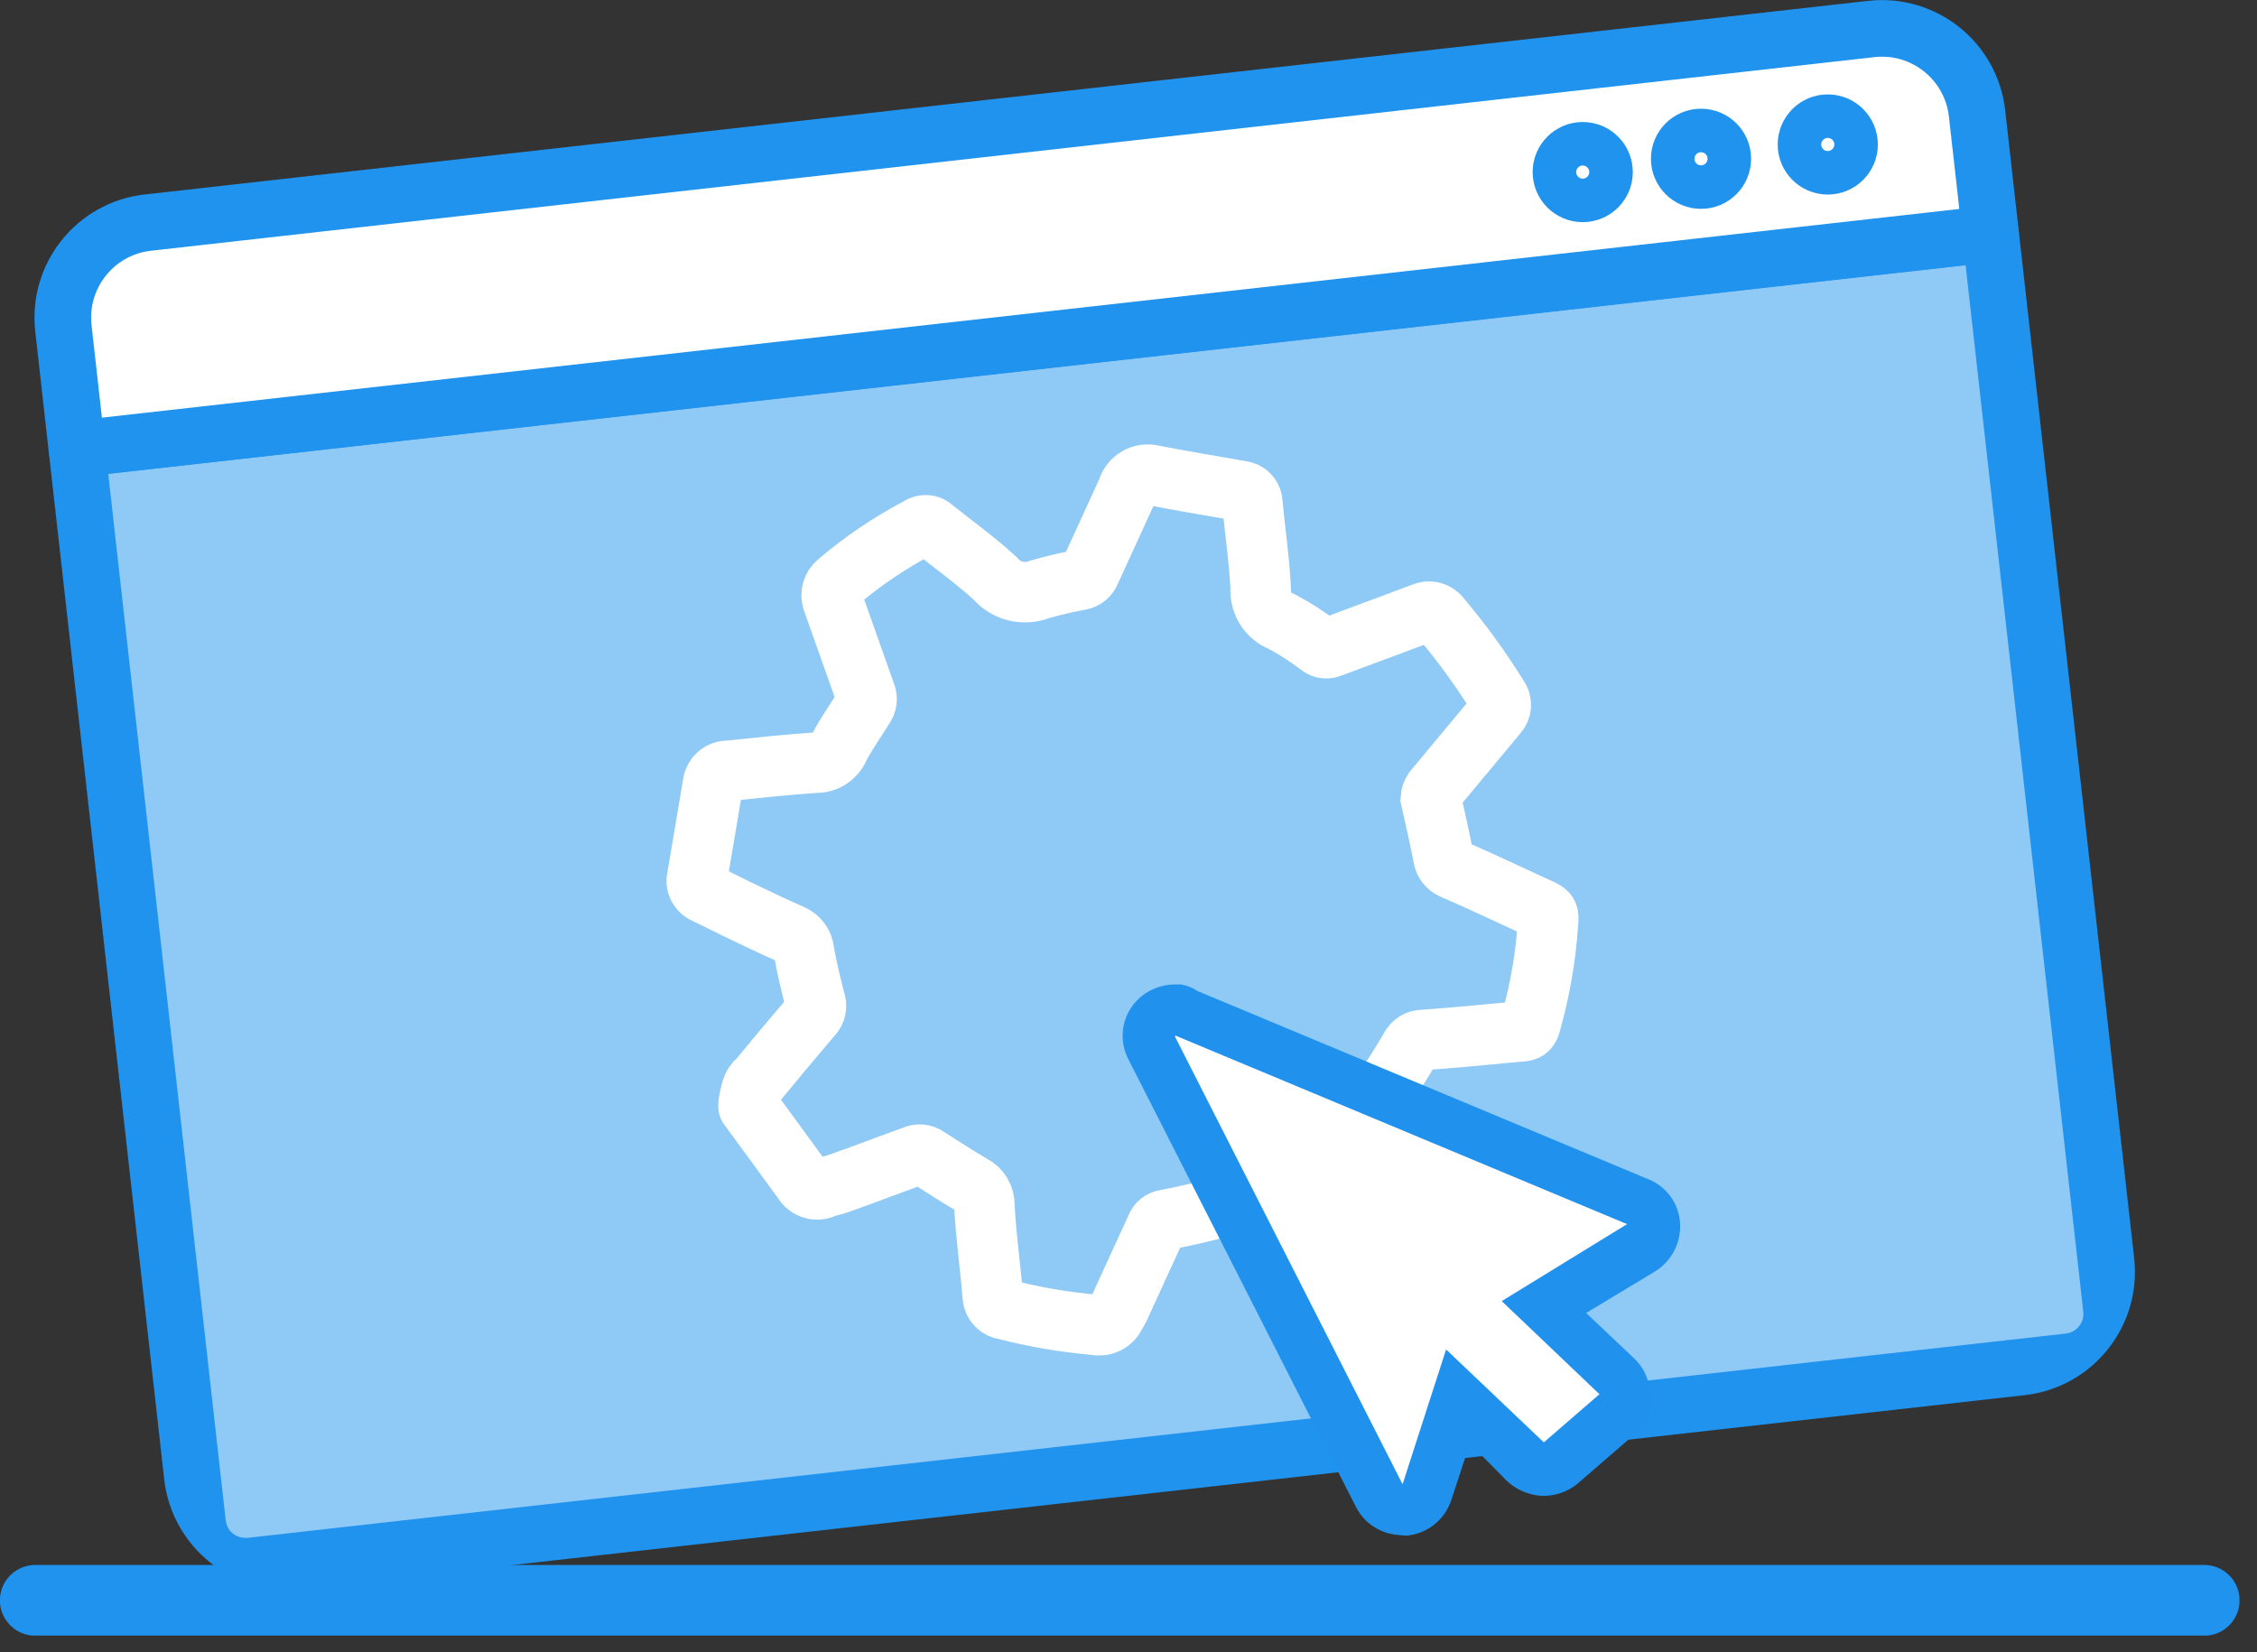 <svg width="112" height="82" viewBox="0 0 112 82" fill="none" xmlns="http://www.w3.org/2000/svg">
<rect x="0" y="0" width="112" height="82" fill="#333333" stroke="none"/>
<g clip-path="url(#clip0_1_177)">
<path d="M109.38 79.42H1.75" stroke="#2093EE" stroke-width="3.51" stroke-miterlimit="10" stroke-linecap="round"/>
<path d="M92.858 1.439L7.336 11.047C4.729 11.339 2.853 13.69 3.146 16.297L9.545 73.259C9.838 75.866 12.189 77.742 14.796 77.449L100.318 67.841C102.925 67.548 104.801 65.197 104.508 62.59L98.108 5.629C97.815 3.022 95.465 1.146 92.858 1.439Z" fill="white" stroke="#2093EE" stroke-width="2.81" stroke-miterlimit="10" stroke-linecap="round"/>
<path d="M12.17 77.02C11.32 77.02 10.6 76.38 10.51 75.53L4.59 22.89L98.16 12.38L104.07 65.02C104.12 65.46 103.99 65.9 103.71 66.25C103.43 66.6 103.03 66.82 102.59 66.87L12.35 77.01C12.29 77.01 12.22 77.02 12.16 77.02H12.17Z" fill="#8FC9F6"/>
<path d="M97.54 13.16L103.38 65.1C103.44 65.63 103.05 66.12 102.52 66.18L12.28 76.32C12.28 76.32 12.21 76.32 12.17 76.32C11.67 76.32 11.26 75.95 11.2 75.45L5.37 23.51L97.54 13.15M98.78 11.61L3.82 22.28L9.81 75.62C9.95 76.83 10.98 77.73 12.17 77.73C12.26 77.73 12.35 77.73 12.44 77.71L102.68 67.57C103.98 67.42 104.92 66.25 104.78 64.94L98.79 11.6L98.78 11.61Z" fill="#2093EE"/>
<path d="M3.82 22.28L98.78 11.61" stroke="#2093EE" stroke-width="2.81" stroke-miterlimit="10" stroke-linecap="round"/>
<path d="M90.7 8.25C91.296 8.25 91.78 7.766 91.78 7.17C91.78 6.574 91.296 6.09 90.7 6.09C90.103 6.09 89.62 6.574 89.62 7.17C89.62 7.766 90.103 8.25 90.7 8.25Z" stroke="#2093EE" stroke-width="2.81" stroke-miterlimit="10" stroke-linecap="round"/>
<path d="M84.41 8.96C85.007 8.96 85.49 8.477 85.49 7.88C85.49 7.284 85.007 6.8 84.41 6.8C83.814 6.8 83.33 7.284 83.33 7.88C83.33 8.477 83.814 8.96 84.41 8.96Z" stroke="#2093EE" stroke-width="2.81" stroke-miterlimit="10" stroke-linecap="round"/>
<path d="M78.54 9.62C79.136 9.62 79.62 9.136 79.62 8.54C79.62 7.943 79.136 7.46 78.54 7.46C77.944 7.46 77.46 7.943 77.46 8.54C77.46 9.136 77.944 9.62 78.54 9.62Z" stroke="#2093EE" stroke-width="2.81" stroke-miterlimit="10" stroke-linecap="round"/>
<path d="M37.45 53.8C38.37 52.68 39.34 51.52 40.28 50.42C40.49 50.22 40.55 49.91 40.44 49.64C40.23 48.82 40.03 48.01 39.89 47.17C39.85 46.84 39.64 46.55 39.33 46.4C38.57 46.07 37.84 45.72 37.06 45.35C36.28 44.98 35.69 44.67 35.01 44.35C34.68 44.22 34.5 43.87 34.6 43.53L35.38 38.9C35.43 38.51 35.77 38.23 36.16 38.25C37.6 38.1 39.04 37.95 40.46 37.85C40.97 37.87 41.44 37.57 41.64 37.1C41.99 36.41 42.46 35.77 42.87 35.1C43.01 34.91 43.05 34.65 42.95 34.43L41.31 29.8C41.2 29.48 41.3 29.13 41.56 28.91C42.8 27.85 44.15 26.94 45.59 26.18C45.82 26.01 46.14 26.03 46.33 26.24C47.35 27.05 48.43 27.83 49.38 28.7C49.92 29.34 50.81 29.56 51.59 29.25C52.25 29.06 52.92 28.9 53.6 28.78C53.83 28.74 54.02 28.58 54.1 28.36L55.95 24.32C56.1 23.77 56.67 23.44 57.22 23.59C58.69 23.87 60.15 24.12 61.61 24.37C61.92 24.41 62.15 24.67 62.15 24.99C62.28 26.39 62.49 27.77 62.56 29.2C62.51 29.92 62.93 30.59 63.61 30.85C64.27 31.2 64.9 31.61 65.5 32.07C65.66 32.19 65.87 32.2 66.05 32.12C67.58 31.54 69.08 31 70.6 30.42C70.92 30.27 71.3 30.37 71.5 30.67C72.54 31.9 73.49 33.21 74.34 34.58C74.54 34.84 74.52 35.21 74.28 35.45L71.14 39.22C71.06 39.34 71.01 39.48 71 39.63C71.22 40.6 71.44 41.57 71.63 42.55C71.67 42.8 71.84 43.02 72.07 43.12C73.51 43.74 74.9 44.41 76.35 45.07C76.88 45.29 76.86 45.37 76.81 45.91C76.7 47.49 76.43 49.06 76.01 50.59C75.88 51.12 75.83 51.18 75.29 51.2C73.73 51.35 72.17 51.5 70.6 51.61C70.35 51.61 70.12 51.75 70 51.98C69.5 52.84 68.98 53.64 68.42 54.48C68.31 54.61 68.29 54.8 68.38 54.94C68.97 56.47 69.51 58.02 70.09 59.54C70.23 59.84 70.14 60.2 69.86 60.38C68.62 61.42 67.29 62.35 65.89 63.16C65.63 63.36 65.25 63.34 65.02 63.1C63.76 62.05 62.51 61.03 61.29 59.99C61.12 59.85 60.89 59.81 60.69 59.88C59.74 60.14 58.76 60.36 57.82 60.54C57.62 60.57 57.45 60.71 57.38 60.9L55.53 64.94C55.48 65.04 55.42 65.14 55.35 65.24C55.19 65.63 54.77 65.84 54.36 65.75C52.86 65.62 51.36 65.37 49.9 64.99C49.54 64.96 49.26 64.66 49.26 64.29C49.14 62.8 48.92 61.3 48.85 59.84C48.87 59.41 48.63 59 48.24 58.81C47.49 58.38 46.76 57.89 46.01 57.42C45.82 57.28 45.55 57.26 45.34 57.37C44.08 57.82 42.85 58.3 41.59 58.74C41.37 58.82 41.15 58.86 40.93 58.93C40.55 59.14 40.07 59 39.85 58.62C38.97 57.4 38.05 56.16 37.16 54.94C37.08 54.94 37.27 54 37.41 53.82L37.45 53.8Z" stroke="white" stroke-width="3" stroke-miterlimit="10"/>
<path d="M69.52 74.92C69.08 74.89 68.69 74.62 68.5 74.23L57.21 52.02C56.96 51.56 57.03 50.99 57.4 50.61C57.68 50.36 58.04 50.22 58.41 50.23C58.56 50.23 58.71 50.27 58.84 50.35L81.26 59.71C81.7 59.92 82 60.35 82.04 60.84C82.11 61.33 81.86 61.81 81.43 62.04L76.6 64.98L80.17 68.44C80.41 68.67 80.55 68.99 80.55 69.33C80.55 69.69 80.39 70.03 80.13 70.27L77.37 72.66C77.12 72.87 76.81 72.97 76.49 72.96C76.2 72.94 75.93 72.83 75.71 72.64L72.38 69.47L70.8 74.24C70.66 74.75 70.2 75.12 69.67 75.13C69.62 74.93 69.53 74.92 69.53 74.92H69.52Z" fill="white"/>
<path d="M58.32 51.39L80.74 60.75L74.52 64.57L79.37 69.19L76.61 71.58L71.76 66.97L69.6 73.66L58.31 51.45M58.49 48.86C57.7 48.81 56.93 49.11 56.39 49.68C55.65 50.47 55.5 51.63 56 52.58L67.29 74.79C67.7 75.6 68.51 76.12 69.42 76.18L69.77 76.21C70.82 76.13 71.71 75.42 72.03 74.41L72.94 71.63L74.77 73.49C75.23 73.92 75.82 74.18 76.44 74.23C77.1 74.27 77.75 74.06 78.26 73.65L81.02 71.26C81.58 70.79 81.89 70.09 81.86 69.36C81.91 68.65 81.64 67.95 81.13 67.45L78.71 65.16L82.14 63.09C82.96 62.58 83.43 61.66 83.37 60.69C83.31 59.74 82.72 58.91 81.84 58.54L59.42 49.18C59.17 49.01 58.88 48.9 58.58 48.85H58.49V48.86Z" fill="#2092ED"/>
</g>
<defs>
<clipPath id="clip0_1_177">
<rect width="111.13" height="81.17" fill="white"/>
</clipPath>
</defs>
</svg>
